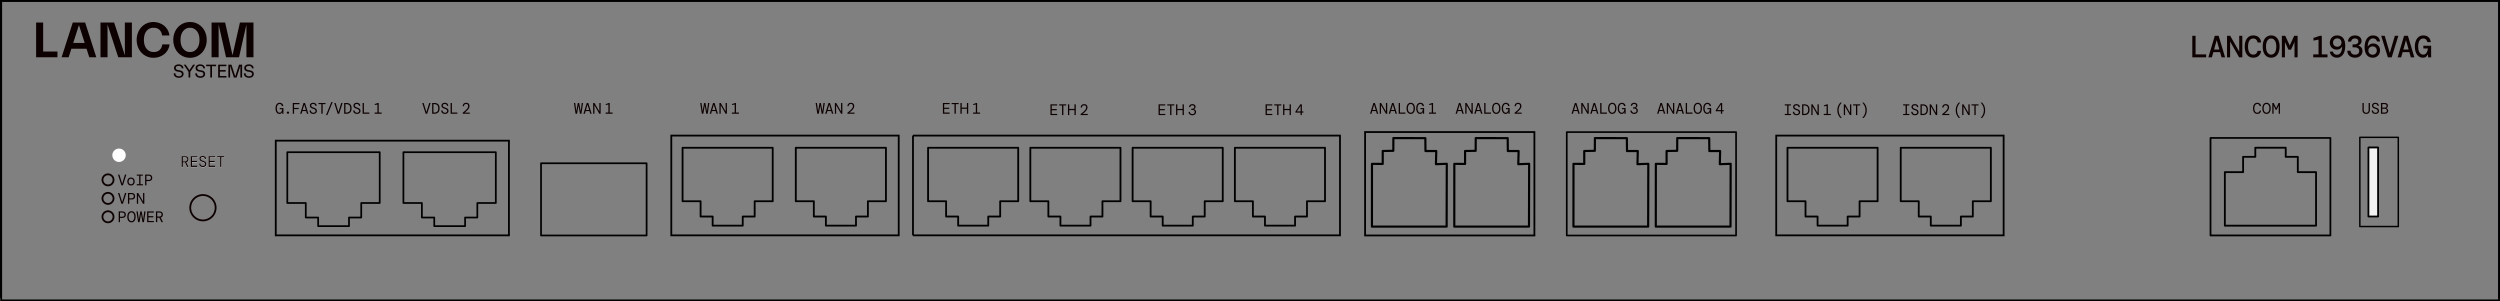 <?xml version="1.0" encoding="UTF-8"?>
<svg xmlns="http://www.w3.org/2000/svg" xml:space="preserve" width="977.641" height="117.807">
  <rect width="100%" height="100%" fill="#808080" stroke="none"/>
  <switch>
    <g>
      <path fill="none" stroke="#000" stroke-miterlimit="10" stroke-width=".692" d="M.346 116.507V.346h976.949v116.161"></path>
      <path fill="none" stroke="#000" stroke-miterlimit="10" stroke-width=".709" d="M.466.346h976.8V117.47H.466z"></path>
      <path fill="none" d="M13.034 33.891h948.473v65.48H13.034z"></path>
      <path fill="none" stroke="#000" stroke-miterlimit="10" stroke-width=".709" d="M357.026 53.023H524.01v39.008H357.026" clip-rule="evenodd"></path>
      <path fill="none" d="M374.694 88.242h11.765v-3.558h4.668v-5.985h7.047V57.781h-35.246v20.918h7.051v5.985h4.715v3.558zm0 0"></path>
      <path fill="none" stroke="#000" stroke-linecap="round" stroke-linejoin="round" stroke-width=".718" d="M374.694 88.242h11.765v-3.559h4.668v-5.984h7.047V57.782h-35.246v20.917h7.051v5.984h4.715v3.559zm0 0"></path>
      <path fill="none" d="M414.686 88.242h11.765v-3.558h4.668v-5.985h7.051V57.781h-35.25v20.918h7.051v5.985h4.715v3.558zm0 0"></path>
      <path fill="none" stroke="#000" stroke-linecap="round" stroke-linejoin="round" stroke-width=".718" d="M414.686 88.242h11.765v-3.559h4.668v-5.984h7.051V57.782h-35.25v20.917h7.051v5.984h4.715v3.559zm0 0"></path>
      <path fill="none" d="M454.682 88.242h11.762v-3.558h4.668v-5.985h7.05V57.781h-35.246v20.918h7.047v5.985h4.719v3.558zm0 0"></path>
      <path fill="none" stroke="#000" stroke-linecap="round" stroke-linejoin="round" stroke-width=".718" d="M454.682 88.242h11.762v-3.559h4.668v-5.984h7.05V57.782h-35.246v20.917h7.047v5.984h4.719v3.559zm0 0"></path>
      <path fill="none" d="M494.674 88.242h11.766v-3.558h4.664v-5.985h7.051V57.781h-35.246v20.918h7.046v5.985h4.719v3.558zm0 0"></path>
      <path fill="none" stroke="#000" stroke-linecap="round" stroke-linejoin="round" stroke-width=".718" d="M494.674 88.242h11.766v-3.559h4.664v-5.984h7.051V57.782h-35.246v20.917h7.046v5.984h4.719v3.559zm0 0"></path>
      <path fill="none" stroke="#000" stroke-miterlimit="10" stroke-width=".709" d="M262.518 53.023h88.93v39.012h-88.93z" clip-rule="evenodd"></path>
      <path fill="none" stroke="#000" stroke-linecap="round" stroke-linejoin="round" stroke-width=".718" d="M278.686 88.242h11.765v-3.559h4.668v-5.984h7.051V57.782h-35.246v20.917h7.047v5.984h4.715v3.559zm0 0"></path>
      <path fill="none" d="M322.971 88.242h11.766v-3.558h4.664v-5.985h7.05V57.781h-35.246v20.918h7.047v5.985h4.719v3.558zm0 0"></path>
      <path fill="none" stroke="#000" stroke-linecap="round" stroke-linejoin="round" stroke-width=".718" d="M322.971 88.242h11.766v-3.559h4.664v-5.984h7.05V57.782h-35.246v20.917h7.047v5.984h4.719v3.559zm0 0"></path>
      <path fill="none" d="M211.576 63.852h41.285v28.234h-41.285z"></path>
      <path fill="none" stroke="#000" stroke-linecap="round" stroke-linejoin="round" stroke-width=".677" d="M211.576 63.852h41.286v28.234h-41.286z"></path>
      <path fill="none" d="M90.393 76.242c0-2.531-2.074-4.555-4.606-4.555a4.538 4.538 0 0 0-4.558 4.555c0 2.531 2.027 4.606 4.558 4.606a4.622 4.622 0 0 0 4.606-4.606M864.436 53.941h46.879v38.133h-46.879z" clip-rule="evenodd"></path>
      <path fill="none" stroke="#000" stroke-linecap="round" stroke-linejoin="round" stroke-width=".7" d="M864.436 53.942h46.879v38.133h-46.879z"></path>
      <path fill="none" stroke="#000" stroke-linecap="round" stroke-linejoin="round" stroke-width=".718" d="M881.948 57.77h11.902v3.562h4.723v5.985h7.132v20.934h-35.66V67.317h7.133v-5.985h4.77V57.77zm0 0"></path>
      <path fill="none" stroke="#000" stroke-linecap="round" stroke-linejoin="round" stroke-width=".577" d="M922.83 53.707h15.039v34.887H922.83z"></path>
      <path fill="#F2F2F2" fill-rule="evenodd" d="M926.194 57.668h3.77v27.004h-3.77z" clip-rule="evenodd"></path>
      <path fill="none" stroke="#000" stroke-linecap="round" stroke-linejoin="round" stroke-width=".709" d="M926.194 57.668h3.77v27.004h-3.77z"></path>
      <path fill="none" stroke="#000" stroke-miterlimit="10" stroke-width=".709" d="M107.838 55.008h91.18v37.031h-91.18z" clip-rule="evenodd"></path>
      <path fill="none" d="M124.416 88.441h12.063v-3.379h4.785v-5.679h7.227v-19.86h-36.137v19.86h7.226v5.679h4.836v3.379zm0 0"></path>
      <path fill="none" stroke="#000" stroke-linecap="round" stroke-linejoin="round" stroke-width=".681" d="M124.416 88.442h12.063v-3.38h4.785v-5.679h7.227v-19.86h-36.137v19.86h7.226v5.679h4.836v3.38zm0 0"></path>
      <path fill="none" d="M169.819 88.441h12.062v-3.379h4.785v-5.679h7.227v-19.86h-36.137v19.86h7.227v5.679h4.836v3.379zm0 0"></path>
      <path fill="none" stroke="#000" stroke-linecap="round" stroke-linejoin="round" stroke-width=".681" d="M169.819 88.442h12.062v-3.38h4.785v-5.679h7.227v-19.86h-36.137v19.86h7.227v5.679h4.836v3.38zm0 0"></path>
      <path fill="none" stroke="#000" stroke-miterlimit="10" stroke-width=".709" d="M533.826 51.637h66.211v40.445h-66.211z" clip-rule="evenodd"></path>
      <path fill="none" stroke="#000" stroke-linecap="round" stroke-linejoin="round" stroke-width=".843" d="m577.095 54 12.496.016.059 5.051h4.211l-.122 5.136 4.242-.144-.062 24.558h-29.211l.015-24.539 4.199.028.008-5.059 4.141-.07.024-4.977zM544.892 54l12.496.016.059 5.051h4.211l-.122 5.136 4.242-.144-.062 24.558h-29.21l.015-24.539 4.199.028.008-5.059 4.141-.07.023-4.977zm0 0"></path>
      <path fill="none" d="M612.631 51.637h66.207v40.445h-66.207z" clip-rule="evenodd"></path>
      <path fill="none" stroke="#000" stroke-linecap="round" stroke-linejoin="round" stroke-width=".658" d="M612.694 51.652h66.207v40.445h-66.207z"></path>
      <path fill="none" stroke="#000" stroke-linecap="round" stroke-linejoin="round" stroke-width=".843" d="m655.9 54 12.493.016.062 5.051h4.212l-.122 5.136 4.239-.144-.059 24.558H647.51l.02-24.539 4.195.028.011-5.059 4.137-.07L655.9 54zM623.697 54l12.492.016.062 5.051h4.211l-.122 5.136 4.242-.144-.062 24.558h-29.211l.015-24.539 4.199.028.008-5.059 4.137-.07.029-4.977zm0 0"></path>
      <path fill="none" stroke="#000" stroke-miterlimit="10" stroke-width=".709" d="M694.604 53.023h88.93v39.012h-88.93z" clip-rule="evenodd"></path>
      <path fill="none" stroke="#000" stroke-linecap="round" stroke-linejoin="round" stroke-width=".718" d="M710.772 88.242h11.765v-3.559h4.668v-5.984h7.047V57.782h-35.246v20.917h7.051v5.984h4.715v3.559zM755.053 88.242h11.766v-3.559h4.668v-5.984h7.05V57.782h-35.246v20.917h7.047v5.984h4.715v3.559zm0 0"></path>
      <path fill="#FFF" fill-rule="evenodd" d="M49.17 60.699c0-1.445-1.187-2.601-2.633-2.601a2.594 2.594 0 0 0-2.605 2.601c0 1.449 1.16 2.633 2.605 2.633a2.642 2.642 0 0 0 2.633-2.633" clip-rule="evenodd"></path>
      <path fill="none" d="M840.096 18.008c0-5.41-4.418-9.84-9.859-9.84-5.446 0-9.864 4.43-9.864 9.84 0 5.457 4.418 9.886 9.864 9.886 5.441 0 9.859-4.429 9.859-9.886" clip-rule="evenodd"></path>
      <path fill="none" d="M836.561 18.008c0-3.496-2.835-6.344-6.324-6.344-3.492 0-6.328 2.848-6.328 6.344a6.31 6.31 0 0 0 6.328 6.34 6.309 6.309 0 0 0 6.324-6.34"></path>
      <path fill="none" stroke="#000" stroke-miterlimit="10" stroke-width=".709" d="M357.026 53.023v39.008"></path>
      <path fill="none" stroke="#0D0000" stroke-linecap="round" stroke-linejoin="round" stroke-miterlimit="10" stroke-width=".709" d="M74.402 81.234a4.96 4.96 0 1 1 9.922 0 4.96 4.96 0 0 1-9.922 0h0z"></path>
      <circle cx="42.231" cy="84.777" r="2.168" fill="none" stroke="#0D0000" stroke-miterlimit="10" stroke-width=".709"></circle>
      <circle cx="42.231" cy="77.577" r="2.168" fill="none" stroke="#0D0000" stroke-miterlimit="10" stroke-width=".709"></circle>
      <circle cx="42.231" cy="70.334" r="2.168" fill="none" stroke="#0D0000" stroke-miterlimit="10" stroke-width=".709"></circle>
      <g fill="#0D0000">
        <path d="m166.455 44.472-1.338-4.2h.54l1.098 3.546 1.099-3.546h.546l-1.344 4.2h-.601zM168.998 44.472v-4.2h.882c.688 0 1.197.188 1.527.564s.495.888.495 1.536-.165 1.16-.495 1.536-.839.564-1.527.564h-.882zm.503-.462h.366c.368 0 .663-.068.885-.204.222-.136.383-.326.483-.57.1-.244.15-.532.15-.864s-.05-.62-.15-.864a1.173 1.173 0 0 0-.483-.57c-.222-.136-.517-.204-.885-.204h-.366v3.276zM173.996 44.544c-.296 0-.553-.056-.771-.168a1.214 1.214 0 0 1-.504-.468 1.398 1.398 0 0 1-.183-.702h.528c.004.24.085.447.243.621.158.174.387.261.687.261.276 0 .489-.067.639-.201a.626.626 0 0 0 .225-.483.683.683 0 0 0-.108-.393c-.072-.106-.189-.2-.351-.282s-.379-.167-.651-.255c-.384-.116-.664-.274-.84-.474a1.086 1.086 0 0 1-.264-.744c0-.2.052-.38.156-.54.104-.16.254-.286.45-.378.196-.092.434-.138.714-.138.264 0 .495.049.693.147.198.098.352.235.462.411.11.176.165.378.165.606h-.528a.672.672 0 0 0-.09-.33.728.728 0 0 0-.27-.27.875.875 0 0 0-.456-.108c-.22 0-.404.053-.552.159s-.222.251-.222.435c0 .14.033.258.099.354s.175.183.327.261c.152.078.358.161.618.249.244.08.453.173.627.279.174.106.308.237.402.393.094.156.141.35.141.582 0 .228-.058.43-.174.606a1.199 1.199 0 0 1-.486.417 1.63 1.63 0 0 1-.726.153zM176.217 44.472v-4.2h.504v3.744h2.13v.456h-2.634zM180.941 44.472v-.396c.432-.344.809-.66 1.131-.948.322-.288.571-.566.747-.834s.264-.542.264-.822c0-.252-.071-.451-.213-.597-.142-.146-.333-.219-.573-.219-.184 0-.34.04-.468.12a.76.76 0 0 0-.288.318.964.964 0 0 0-.096.426h-.498c.004-.276.065-.513.183-.711.118-.198.278-.349.48-.453s.431-.156.688-.156c.412 0 .732.114.96.342.228.228.342.534.342.918 0 .252-.054.493-.162.723s-.252.451-.432.663-.382.416-.606.612c-.224.196-.45.384-.678.564h1.993v.45h-2.774z"></path>
      </g>
      <g fill="#0D0000">
        <path d="m225.079 44.472-.643-4.2h.51l.426 3.24.594-3.24h.516l.594 3.24.426-3.24h.51l-.642 4.2h-.576l-.57-3.228-.57 3.228h-.575zM228.158 44.472l1.314-4.2h.582l1.309 4.2h-.552l-.306-1.044h-1.488l-.306 1.044h-.553zm1.591-3.492-.606 2.028h1.236l-.606-2.028h-.024zM231.957 44.472v-4.2h.516l1.909 3.318v-3.318h.498v4.2h-.522l-1.908-3.318v3.318h-.493zM236.837 44.472v-.456h1.086v-3.15l-1.026.198v-.384l1.194-.408h.336v3.744h1.146v.456h-2.736z"></path>
      </g>
      <g fill="#0D0000">
        <path d="m274.46 44.472-.642-4.2h.51l.426 3.24.594-3.24h.516l.594 3.24.426-3.24h.51l-.643 4.2h-.576l-.57-3.228-.57 3.228h-.575zM277.54 44.472l1.314-4.2h.582l1.309 4.2h-.552l-.306-1.044h-1.489l-.306 1.044h-.552zm1.59-3.492-.606 2.028h1.236l-.606-2.028h-.024zM281.339 44.472v-4.2h.516l1.909 3.318v-3.318h.498v4.2h-.522l-1.909-3.318v3.318h-.492zM286.218 44.472v-.456h1.086v-3.15l-1.026.198v-.384l1.194-.408h.336v3.744h1.146v.456h-2.736z"></path>
      </g>
      <g fill="#0D0000">
        <path d="m319.606 44.472-.642-4.2h.51l.426 3.24.594-3.24h.516l.594 3.24.426-3.24h.51l-.643 4.2h-.576l-.57-3.228-.57 3.228h-.575zM322.686 44.472l1.314-4.2h.582l1.309 4.2h-.552l-.306-1.044h-1.488l-.306 1.044h-.553zm1.59-3.492-.606 2.028h1.236l-.606-2.028h-.024zM326.484 44.472v-4.2H327l1.909 3.318v-3.318h.498v4.2h-.522l-1.909-3.318v3.318h-.492zM331.388 44.472v-.396c.432-.344.81-.66 1.131-.948.322-.288.571-.566.748-.834.176-.268.264-.542.264-.822 0-.252-.071-.451-.213-.597s-.333-.219-.573-.219c-.184 0-.34.04-.468.12a.76.76 0 0 0-.288.318.964.964 0 0 0-.096.426h-.498c.004-.276.065-.513.183-.711.118-.198.278-.349.48-.453s.431-.156.687-.156c.412 0 .732.114.96.342.228.228.342.534.342.918 0 .252-.054.493-.162.723s-.252.451-.432.663-.382.416-.606.612-.45.384-.678.564h1.993v.45h-2.774z"></path>
      </g>
      <g fill="#0D0000">
        <path d="m535.76 44.472 1.314-4.2h.582l1.309 4.2h-.553l-.306-1.044h-1.488l-.307 1.044h-.551zm1.59-3.492-.605 2.028h1.236l-.606-2.028h-.025zM539.559 44.472v-4.2h.517l1.908 3.318v-3.318h.498v4.2h-.522l-1.908-3.318v3.318h-.493zM543.069 44.472l1.314-4.2h.582l1.309 4.2h-.552l-.307-1.044h-1.488l-.306 1.044h-.552zm1.591-3.492-.606 2.028h1.236l-.605-2.028h-.025zM546.968 44.472v-4.2h.504v3.744h2.131v.456h-2.635zM551.68 44.544c-.34 0-.632-.09-.876-.27-.244-.18-.432-.433-.562-.759s-.195-.707-.195-1.143.065-.817.195-1.143.317-.579.562-.759c.244-.18.536-.27.876-.27s.632.09.876.27c.244.18.432.433.562.759s.195.707.195 1.143-.065.817-.195 1.143-.317.579-.562.759c-.244.18-.536.27-.876.27zm0-.474c.332 0 .602-.148.808-.444s.309-.714.309-1.254-.103-.958-.309-1.254-.476-.444-.808-.444c-.336 0-.606.148-.811.444s-.306.714-.306 1.254.102.958.306 1.254.475.444.811.444zM555.355 44.544c-.297 0-.561-.087-.793-.261a1.701 1.701 0 0 1-.543-.747c-.13-.324-.195-.712-.195-1.164 0-.448.066-.834.198-1.158.133-.324.319-.574.562-.75.242-.176.529-.264.861-.264.396 0 .719.116.969.348.25.232.399.544.447.936h-.558a1.072 1.072 0 0 0-.279-.585.771.771 0 0 0-.579-.225c-.345 0-.614.15-.811.45s-.294.716-.294 1.248c0 .54.098.958.294 1.254s.45.444.763.444a.778.778 0 0 0 .552-.201c.145-.134.253-.306.327-.516s.115-.427.123-.651h-.937v-.432h1.453v2.202h-.463l-.042-.636h-.023c-.084.216-.207.388-.369.516s-.383.192-.663.192zM558.818 44.472v-.456h1.086v-3.15l-1.026.198v-.384l1.194-.408h.336v3.744h1.146v.456h-2.736z"></path>
      </g>
      <g fill="#0D0000">
        <path d="m569.209 44.472 1.314-4.2h.582l1.309 4.2h-.553l-.306-1.044h-1.488l-.307 1.044h-.551zm1.59-3.492-.605 2.028h1.236l-.606-2.028h-.025zM573.008 44.472v-4.2h.517l1.908 3.318v-3.318h.498v4.2h-.522l-1.908-3.318v3.318h-.493zM576.519 44.472l1.314-4.2h.582l1.309 4.2h-.552l-.307-1.044h-1.488l-.306 1.044h-.552zm1.59-3.492-.606 2.028h1.236l-.605-2.028h-.025zM580.417 44.472v-4.2h.504v3.744h2.131v.456h-2.635zM585.129 44.544c-.34 0-.632-.09-.876-.27-.244-.18-.432-.433-.562-.759s-.195-.707-.195-1.143.065-.817.195-1.143.317-.579.562-.759c.244-.18.536-.27.876-.27s.632.09.876.27c.244.18.432.433.562.759s.195.707.195 1.143-.065.817-.195 1.143-.317.579-.562.759c-.244.18-.536.27-.876.27zm0-.474c.332 0 .602-.148.808-.444s.309-.714.309-1.254-.103-.958-.309-1.254-.476-.444-.808-.444c-.336 0-.606.148-.811.444s-.306.714-.306 1.254.102.958.306 1.254.475.444.811.444zM588.805 44.544c-.297 0-.561-.087-.793-.261a1.701 1.701 0 0 1-.543-.747c-.13-.324-.195-.712-.195-1.164 0-.448.066-.834.198-1.158.133-.324.319-.574.562-.75.242-.176.529-.264.861-.264.396 0 .719.116.969.348.25.232.399.544.447.936h-.558a1.072 1.072 0 0 0-.279-.585.771.771 0 0 0-.579-.225c-.345 0-.614.15-.811.45s-.294.716-.294 1.248c0 .54.098.958.294 1.254s.45.444.763.444a.778.778 0 0 0 .552-.201c.145-.134.253-.306.327-.516s.115-.427.123-.651h-.937v-.432h1.453v2.202h-.463l-.042-.636h-.023c-.084.216-.207.388-.369.516s-.384.192-.663.192zM592.291 44.472v-.396c.433-.344.81-.66 1.132-.948s.571-.566.747-.834.264-.542.264-.822c0-.252-.07-.451-.213-.597-.142-.146-.333-.219-.573-.219-.184 0-.34.04-.468.12a.754.754 0 0 0-.288.318.964.964 0 0 0-.096.426h-.499c.005-.276.065-.513.184-.711.118-.198.278-.349.48-.453.201-.104.431-.156.687-.156.412 0 .732.114.961.342.228.228.342.534.342.918 0 .252-.054.493-.162.723s-.252.451-.432.663a6.022 6.022 0 0 1-.606.612c-.225.196-.45.384-.679.564h1.993v.45h-2.774z"></path>
      </g>
      <g fill="#0D0000">
        <path d="m614.562 44.472 1.314-4.2h.582l1.309 4.2h-.553l-.306-1.044h-1.488l-.307 1.044h-.551zm1.59-3.492-.605 2.028h1.236l-.606-2.028h-.025zM618.361 44.472v-4.2h.517l1.908 3.318v-3.318h.498v4.2h-.522l-1.908-3.318v3.318h-.493zM621.872 44.472l1.314-4.2h.582l1.309 4.2h-.552l-.307-1.044h-1.488l-.306 1.044h-.552zm1.591-3.492-.606 2.028h1.236l-.605-2.028h-.025zM625.771 44.472v-4.2h.504v3.744h2.131v.456h-2.635zM630.482 44.544c-.34 0-.632-.09-.876-.27-.244-.18-.432-.433-.562-.759s-.195-.707-.195-1.143.065-.817.195-1.143.317-.579.562-.759c.244-.18.536-.27.876-.27s.632.09.876.27c.244.18.432.433.562.759s.195.707.195 1.143-.065.817-.195 1.143-.317.579-.562.759c-.244.18-.536.27-.876.27zm0-.474c.332 0 .602-.148.808-.444s.309-.714.309-1.254-.103-.958-.309-1.254-.476-.444-.808-.444c-.336 0-.606.148-.811.444s-.306.714-.306 1.254.102.958.306 1.254.475.444.811.444zM634.158 44.544c-.297 0-.561-.087-.793-.261a1.701 1.701 0 0 1-.543-.747c-.13-.324-.195-.712-.195-1.164 0-.448.066-.834.198-1.158.133-.324.319-.574.562-.75.242-.176.529-.264.861-.264.396 0 .719.116.969.348.25.232.399.544.447.936h-.558a1.072 1.072 0 0 0-.279-.585.771.771 0 0 0-.579-.225c-.345 0-.614.15-.811.45s-.294.716-.294 1.248c0 .54.098.958.294 1.254s.45.444.763.444a.778.778 0 0 0 .552-.201c.145-.134.253-.306.327-.516s.115-.427.123-.651h-.937v-.432h1.453v2.202h-.463l-.042-.636h-.023c-.084.216-.207.388-.369.516s-.383.192-.663.192zM639.056 44.544c-.276 0-.523-.051-.741-.153a1.256 1.256 0 0 1-.525-.447 1.366 1.366 0 0 1-.216-.72h.516c.008.24.096.443.265.609.168.166.401.249.702.249.292 0 .518-.075.678-.225s.24-.355.24-.615a.705.705 0 0 0-.138-.447.835.835 0 0 0-.369-.264 1.447 1.447 0 0 0-.514-.087h-.366v-.456h.318c.272 0 .489-.058.651-.174.162-.116.243-.286.243-.51a.6.6 0 0 0-.195-.462c-.13-.12-.315-.18-.556-.18-.231 0-.42.065-.563.195a.745.745 0 0 0-.246.507h-.504c.008-.228.067-.429.18-.603.112-.174.265-.311.459-.411s.419-.15.675-.15c.276 0 .508.048.693.144.187.096.327.225.424.387.096.162.144.341.144.537a.841.841 0 0 1-.192.549 1.033 1.033 0 0 1-.456.333v.036c.236.072.433.194.589.366.155.172.233.402.233.69a1.235 1.235 0 0 1-.663 1.128c-.216.116-.47.174-.766.174z"></path>
      </g>
      <g fill="#0D0000">
        <path d="m648.012 44.472 1.314-4.2h.582l1.309 4.2h-.553l-.306-1.044h-1.488l-.307 1.044h-.551zm1.59-3.492-.605 2.028h1.236l-.606-2.028h-.025zM651.811 44.472v-4.2h.517l1.908 3.318v-3.318h.498v4.2h-.522l-1.908-3.318v3.318h-.493zM655.321 44.472l1.314-4.2h.582l1.309 4.2h-.552l-.307-1.044h-1.488l-.306 1.044h-.552zm1.591-3.492-.606 2.028h1.236l-.605-2.028h-.025zM659.22 44.472v-4.2h.504v3.744h2.131v.456h-2.635zM663.932 44.544c-.34 0-.632-.09-.876-.27-.244-.18-.432-.433-.562-.759s-.195-.707-.195-1.143.065-.817.195-1.143.317-.579.562-.759c.244-.18.536-.27.876-.27s.632.09.876.27c.244.18.432.433.562.759s.195.707.195 1.143-.065.817-.195 1.143-.317.579-.562.759c-.245.18-.537.27-.876.27zm0-.474c.332 0 .602-.148.808-.444s.309-.714.309-1.254-.103-.958-.309-1.254-.476-.444-.808-.444c-.336 0-.606.148-.811.444s-.306.714-.306 1.254.102.958.306 1.254.475.444.811.444zM667.607 44.544c-.297 0-.561-.087-.793-.261a1.701 1.701 0 0 1-.543-.747c-.13-.324-.195-.712-.195-1.164 0-.448.066-.834.198-1.158.133-.324.319-.574.562-.75.242-.176.529-.264.861-.264.396 0 .719.116.969.348.25.232.399.544.447.936h-.558a1.072 1.072 0 0 0-.279-.585.771.771 0 0 0-.579-.225c-.345 0-.614.15-.811.45s-.294.716-.294 1.248c0 .54.098.958.294 1.254s.45.444.763.444a.778.778 0 0 0 .552-.201c.145-.134.253-.306.327-.516s.115-.427.123-.651h-.937v-.432h1.453v2.202h-.463l-.042-.636h-.023c-.084.216-.207.388-.369.516s-.383.192-.663.192zM672.967 44.472V43.5h-2.011v-.39l1.915-2.838h.6v2.772h.601v.456h-.601v.972h-.504zm-1.446-1.428h1.47V40.86l-1.47 2.184z"></path>
      </g>
      <g fill="#0D0000">
        <path d="M368.732 44.472v-4.2h2.623v.456h-2.119v1.398h1.939v.456h-1.939v1.434h2.119v.456h-2.623zM373.263 44.472v-3.744h-1.128v-.456h2.761v.456h-1.128v3.744h-.505zM375.579 44.472v-4.2h.504v1.812h2.035v-1.812h.504v4.2h-.504V42.54h-2.035v1.932h-.504zM380.519 44.472v-.456h1.086v-3.15l-1.026.198v-.384l1.194-.408h.336v3.744h1.146v.456h-2.736z"></path>
      </g>
      <g fill="#0D0000">
        <path d="M410.792 44.998v-4.2h2.623v.456h-2.119v1.398h1.939v.456h-1.939v1.434h2.119v.456h-2.623zM415.323 44.998v-3.744h-1.128v-.456h2.761v.456h-1.128v3.744h-.505zM417.639 44.998v-4.2h.504v1.812h2.035v-1.812h.504v4.2h-.504v-1.932h-2.035v1.932h-.504zM422.603 44.998v-.396c.432-.344.809-.66 1.131-.948.322-.288.571-.566.747-.834.176-.268.264-.542.264-.822 0-.252-.071-.451-.213-.597s-.333-.219-.573-.219c-.184 0-.34.04-.468.12a.76.76 0 0 0-.288.318.964.964 0 0 0-.096.426h-.498c.004-.276.065-.513.183-.711.118-.198.278-.349.48-.453.202-.104.431-.156.687-.156.412 0 .732.114.96.342.228.228.342.534.342.918 0 .252-.054.493-.162.723-.108.23-.252.451-.432.663-.18.212-.382.416-.606.612s-.45.384-.678.564h1.993v.45h-2.773z"></path>
      </g>
      <g fill="#0D0000">
        <path d="M453.063 44.998v-4.2h2.623v.456h-2.119v1.398h1.939v.456h-1.939v1.434h2.119v.456h-2.623zM457.594 44.998v-3.744h-1.128v-.456h2.761v.456h-1.128v3.744h-.505zM459.91 44.998v-4.2h.504v1.812h2.035v-1.812h.504v4.2h-.504v-1.932h-2.035v1.932h-.504zM466.284 45.07c-.276 0-.523-.051-.741-.153a1.262 1.262 0 0 1-.525-.447 1.366 1.366 0 0 1-.216-.72h.517c.008.24.096.443.264.609.168.166.402.249.703.249.292 0 .518-.075.678-.225.16-.15.24-.355.24-.615a.705.705 0 0 0-.138-.447.824.824 0 0 0-.369-.264 1.446 1.446 0 0 0-.513-.087h-.366v-.456h.318c.272 0 .489-.058.651-.174.162-.116.243-.286.243-.51a.6.6 0 0 0-.195-.462c-.13-.12-.315-.18-.555-.18-.232 0-.42.065-.564.195s-.226.299-.246.507h-.504c.008-.228.068-.429.18-.603.112-.174.265-.311.459-.411.194-.1.419-.15.675-.15a1.5 1.5 0 0 1 .693.144c.186.096.327.225.423.387.096.162.145.341.145.537a.847.847 0 0 1-.192.549c-.128.158-.28.269-.456.333v.036c.236.072.432.194.588.366.156.172.234.402.234.69a1.235 1.235 0 0 1-.663 1.128 1.606 1.606 0 0 1-.768.174z"></path>
      </g>
      <g fill="#0D0000">
        <path d="M494.913 44.998v-4.2h2.623v.456h-2.118v1.398h1.938v.456h-1.938v1.434h2.118v.456h-2.623zM499.444 44.998v-3.744h-1.129v-.456h2.762v.456h-1.129v3.744h-.504zM501.76 44.998v-4.2h.505v1.812h2.034v-1.812h.504v4.2h-.504v-1.932h-2.034v1.932h-.505zM508.596 44.998v-.972h-2.01v-.39l1.914-2.838h.601v2.772h.6v.456h-.6v.972h-.505zm-1.447-1.428h1.471v-2.184l-1.471 2.184z"></path>
      </g>
      <g fill="#0D0000">
        <path d="M697.947 44.998v-.438h.955v-3.324h-.955v-.438h2.413v.438h-.954v3.324h.954v.438h-2.413zM702.567 45.069c-.296 0-.553-.056-.771-.168a1.211 1.211 0 0 1-.505-.468 1.409 1.409 0 0 1-.183-.702h.528c.004.24.085.447.243.621.158.174.387.261.687.261.276 0 .489-.067.64-.201a.626.626 0 0 0 .225-.483c0-.156-.035-.287-.107-.393s-.189-.2-.352-.282-.379-.167-.651-.255c-.384-.116-.664-.274-.84-.474a1.086 1.086 0 0 1-.264-.744c0-.2.052-.38.155-.54a1.06 1.06 0 0 1 .45-.378c.196-.092.435-.138.715-.138.264 0 .495.049.693.147.197.098.352.235.462.411.109.176.165.378.165.606h-.528a.672.672 0 0 0-.09-.33.73.73 0 0 0-.271-.27.872.872 0 0 0-.456-.108.924.924 0 0 0-.552.159.508.508 0 0 0-.223.435c0 .14.033.258.1.354a.858.858 0 0 0 .327.261c.151.078.357.161.618.249.244.08.453.173.627.279s.308.237.402.393c.094.156.141.35.141.582 0 .228-.058.43-.174.606-.116.176-.278.315-.486.417s-.448.153-.725.153zM704.723 44.998v-4.2h.882c.688 0 1.197.188 1.527.564s.495.888.495 1.536-.165 1.16-.495 1.536-.839.564-1.527.564h-.882zm.504-.462h.366c.368 0 .663-.068.885-.204.223-.136.384-.326.483-.57.101-.244.15-.532.15-.864s-.05-.62-.15-.864a1.173 1.173 0 0 0-.483-.57c-.222-.136-.517-.204-.885-.204h-.366v3.276zM708.33 44.998v-4.2h.516l1.909 3.318v-3.318h.498v4.2h-.522l-1.908-3.318v3.318h-.493zM713.209 44.998v-.456h1.087v-3.15l-1.026.198v-.384l1.194-.408h.336v3.744h1.146v.456h-2.737zM719.68 46.107a5.488 5.488 0 0 1-.579-.777 3.988 3.988 0 0 1-.43-.972 4.337 4.337 0 0 1-.162-1.239c0-.464.054-.877.162-1.239a3.95 3.95 0 0 1 .43-.972c.178-.286.37-.545.579-.777h.534v.054c-.24.26-.45.537-.631.831-.18.294-.32.613-.42.957-.1.344-.15.726-.15 1.146 0 .42.051.802.15 1.146.1.344.24.663.42.957.181.294.391.571.631.831v.054h-.534zM721.034 44.998v-4.2h.517l1.908 3.318v-3.318h.498v4.2h-.521l-1.909-3.318v3.318h-.493zM725.796 44.998v-3.744h-1.128v-.456h2.761v.456h-1.128v3.744h-.505zM728.295 46.107v-.054c.24-.26.45-.537.631-.831.18-.294.319-.613.42-.957.1-.344.15-.726.15-1.146 0-.42-.051-.802-.15-1.146a3.956 3.956 0 0 0-.42-.957 5.385 5.385 0 0 0-.631-.831v-.054h.534c.208.232.401.491.579.777.179.286.321.61.43.972.107.362.162.775.162 1.239 0 .464-.055.877-.162 1.239a3.95 3.95 0 0 1-.43.972 5.566 5.566 0 0 1-.579.777h-.534z"></path>
      </g>
      <g fill="#0D0000">
        <path d="M744.244 44.998v-.438h.955v-3.324h-.955v-.438h2.413v.438h-.954v3.324h.954v.438h-2.413zM748.864 45.069c-.296 0-.553-.056-.771-.168a1.211 1.211 0 0 1-.505-.468 1.409 1.409 0 0 1-.183-.702h.528c.004.24.085.447.243.621.158.174.387.261.687.261.276 0 .489-.067.64-.201a.626.626 0 0 0 .225-.483c0-.156-.035-.287-.107-.393s-.189-.2-.352-.282-.379-.167-.651-.255c-.384-.116-.664-.274-.84-.474a1.086 1.086 0 0 1-.264-.744c0-.2.052-.38.155-.54a1.06 1.06 0 0 1 .45-.378c.196-.092.435-.138.715-.138.264 0 .495.049.693.147.197.098.352.235.462.411.109.176.165.378.165.606h-.528a.672.672 0 0 0-.09-.33.73.73 0 0 0-.271-.27.872.872 0 0 0-.456-.108.924.924 0 0 0-.552.159.508.508 0 0 0-.223.435c0 .14.033.258.1.354a.858.858 0 0 0 .327.261c.151.078.357.161.618.249.244.08.453.173.627.279s.308.237.402.393c.094.156.141.35.141.582 0 .228-.058.43-.174.606-.116.176-.278.315-.486.417s-.448.153-.725.153zM751.02 44.998v-4.2h.882c.688 0 1.197.188 1.527.564s.495.888.495 1.536-.165 1.16-.495 1.536-.839.564-1.527.564h-.882zm.503-.462h.366c.368 0 .663-.068.885-.204.223-.136.384-.326.483-.57.101-.244.15-.532.15-.864s-.05-.62-.15-.864a1.173 1.173 0 0 0-.483-.57c-.222-.136-.517-.204-.885-.204h-.366v3.276zM754.627 44.998v-4.2h.516l1.909 3.318v-3.318h.498v4.2h-.522l-1.908-3.318v3.318h-.493zM759.53 44.998v-.396c.433-.344.81-.66 1.132-.948.321-.288.57-.566.747-.834.176-.268.264-.542.264-.822 0-.252-.071-.451-.213-.597-.143-.146-.333-.219-.573-.219-.185 0-.34.04-.468.12a.748.748 0 0 0-.288.318.964.964 0 0 0-.097.426h-.498c.004-.276.065-.513.184-.711.117-.198.277-.349.479-.453s.432-.156.688-.156c.412 0 .732.114.96.342.229.228.343.534.343.918 0 .252-.055.493-.162.723-.108.23-.252.451-.433.663-.18.212-.382.416-.606.612-.224.196-.449.384-.678.564h1.992v.45h-2.773zM765.977 46.107a5.488 5.488 0 0 1-.579-.777 3.988 3.988 0 0 1-.43-.972 4.337 4.337 0 0 1-.162-1.239c0-.464.054-.877.162-1.239a3.95 3.95 0 0 1 .43-.972c.178-.286.37-.545.579-.777h.534v.054c-.24.26-.45.537-.631.831-.18.294-.32.613-.42.957-.1.344-.15.726-.15 1.146 0 .42.051.802.15 1.146.1.344.24.663.42.957.181.294.391.571.631.831v.054h-.534zM767.331 44.998v-4.2h.517l1.908 3.318v-3.318h.498v4.2h-.521l-1.909-3.318v3.318h-.493zM772.093 44.998v-3.744h-1.128v-.456h2.761v.456h-1.128v3.744h-.505zM774.592 46.107v-.054c.24-.26.45-.537.631-.831.18-.294.319-.613.42-.957.1-.344.15-.726.15-1.146 0-.42-.051-.802-.15-1.146a3.956 3.956 0 0 0-.42-.957 5.385 5.385 0 0 0-.631-.831v-.054h.534c.208.232.401.491.579.777.179.286.321.61.43.972.107.362.162.775.162 1.239 0 .464-.055.877-.162 1.239a3.95 3.95 0 0 1-.43.972 5.566 5.566 0 0 1-.579.777h-.534z"></path>
      </g>
      <g fill="#0D0000">
        <path d="M109.281 44.544c-.296 0-.56-.087-.792-.261-.232-.174-.413-.423-.543-.747-.13-.324-.195-.712-.195-1.164 0-.448.066-.834.198-1.158.132-.324.319-.574.561-.75.242-.176.529-.264.861-.264.396 0 .719.116.969.348.25.232.399.544.447.936h-.558c-.04-.24-.133-.435-.279-.585s-.339-.225-.579-.225c-.344 0-.614.15-.811.45-.196.3-.294.716-.294 1.248 0 .54.098.958.294 1.254.196.296.45.444.762.444a.778.778 0 0 0 .552-.201c.144-.134.253-.306.327-.516s.115-.427.123-.651h-.936v-.432h1.452v2.202h-.462l-.042-.636h-.024a1.19 1.19 0 0 1-.369.516c-.161.128-.382.192-.662.192zM112.597 44.484a.444.444 0 0 1-.45-.438.444.444 0 0 1 .45-.432.444.444 0 0 1 .45.432.444.444 0 0 1-.45.438zM114.491 44.472v-4.2h2.623v.468h-2.119v1.464h1.812v.45h-1.812v1.818h-.504zM117.376 44.472l1.314-4.2h.582l1.309 4.2h-.552l-.306-1.044h-1.488l-.306 1.044h-.553zm1.591-3.492-.606 2.028h1.236l-.606-2.028h-.024zM122.528 44.544c-.296 0-.553-.056-.771-.168a1.214 1.214 0 0 1-.504-.468 1.398 1.398 0 0 1-.183-.702h.528c.004.24.085.447.243.621.158.174.387.261.687.261.276 0 .489-.067.639-.201a.626.626 0 0 0 .225-.483.683.683 0 0 0-.108-.393.907.907 0 0 0-.351-.282 4.666 4.666 0 0 0-.651-.255c-.384-.116-.664-.274-.84-.474s-.264-.448-.264-.744c0-.2.052-.38.156-.54.104-.16.254-.286.45-.378.196-.092.434-.138.714-.138.264 0 .496.049.693.147.198.098.352.235.462.411.11.176.165.378.165.606h-.528a.672.672 0 0 0-.09-.33.724.724 0 0 0-.271-.27.875.875 0 0 0-.456-.108.924.924 0 0 0-.552.159.507.507 0 0 0-.222.435c0 .14.033.258.099.354a.866.866 0 0 0 .327.261c.152.078.358.161.618.249.244.08.453.173.627.279.174.106.308.237.402.393.094.156.141.35.141.582 0 .228-.058.43-.174.606-.116.176-.278.315-.486.417s-.449.153-.725.153zM125.669 44.472v-3.744h-1.128v-.456h2.761v.456h-1.128v3.744h-.505zM127.497 45.012l2.077-5.1h.528l-2.083 5.1h-.522zM132.043 44.472l-1.338-4.2h.54l1.099 3.546 1.098-3.546h.546l-1.344 4.2h-.601zM134.586 44.472v-4.2h.882c.688 0 1.197.188 1.527.564s.495.888.495 1.536-.165 1.16-.495 1.536-.839.564-1.527.564h-.882zm.504-.462h.366c.368 0 .663-.068.885-.204.222-.136.383-.326.483-.57.1-.244.15-.532.15-.864s-.05-.62-.15-.864a1.173 1.173 0 0 0-.483-.57c-.222-.136-.517-.204-.885-.204h-.366v3.276zM139.585 44.544c-.296 0-.553-.056-.771-.168a1.214 1.214 0 0 1-.504-.468 1.398 1.398 0 0 1-.183-.702h.528c.004.24.085.447.243.621.158.174.387.261.687.261.276 0 .489-.067.639-.201a.626.626 0 0 0 .225-.483.683.683 0 0 0-.108-.393c-.072-.106-.189-.2-.351-.282s-.379-.167-.651-.255c-.384-.116-.664-.274-.84-.474a1.086 1.086 0 0 1-.264-.744c0-.2.052-.38.156-.54.104-.16.254-.286.45-.378.196-.092.434-.138.714-.138.264 0 .495.049.693.147.198.098.352.235.462.411.11.176.165.378.165.606h-.528a.672.672 0 0 0-.09-.33.728.728 0 0 0-.27-.27.875.875 0 0 0-.456-.108c-.22 0-.404.053-.552.159s-.222.251-.222.435c0 .14.033.258.099.354s.175.183.327.261c.152.078.358.161.618.249.244.08.453.173.627.279.174.106.308.237.402.393.094.156.141.35.141.582 0 .228-.058.43-.174.606-.116.176-.278.315-.486.417s-.45.153-.726.153zM141.806 44.472v-4.2h.504v3.744h2.13v.456h-2.634zM146.506 44.472v-.456h1.086v-3.15l-1.026.198v-.384l1.194-.408h.336v3.744h1.146v.456h-2.736z"></path>
      </g>
      <g fill="#0D0000">
        <path d="M882.702 44.544c-.34 0-.633-.09-.879-.27a1.68 1.68 0 0 1-.564-.756c-.13-.324-.195-.706-.195-1.146 0-.436.065-.817.195-1.143s.318-.579.564-.759c.246-.18.539-.27.879-.27.433 0 .78.119 1.044.357.265.238.419.555.463.951h-.559c-.04-.236-.14-.434-.3-.594s-.376-.24-.648-.24c-.348 0-.622.151-.822.453-.2.302-.3.717-.3 1.245 0 .532.1.948.3 1.248.2.3.475.45.822.45.284 0 .503-.076.657-.228.154-.152.251-.348.291-.588h.559c-.064.4-.224.715-.478.945s-.596.345-1.029.345zM886.341 44.544c-.341 0-.633-.09-.877-.27-.244-.18-.431-.433-.561-.759s-.195-.707-.195-1.143.065-.817.195-1.143.316-.579.561-.759c.244-.18.536-.27.877-.27.34 0 .632.09.876.27.244.18.431.433.562.759.13.326.194.707.194 1.143s-.064.817-.194 1.143a1.697 1.697 0 0 1-.562.759c-.244.18-.536.27-.876.27zm0-.474c.332 0 .601-.148.807-.444s.31-.714.31-1.254-.104-.958-.31-1.254-.475-.444-.807-.444c-.337 0-.606.148-.811.444s-.306.714-.306 1.254.102.958.306 1.254.474.444.811.444zM888.599 44.472v-4.2h.54l.961 1.998.96-1.998h.54v4.2h-.492v-3.228l-.816 1.698h-.384l-.816-1.692v3.222h-.493z"></path>
      </g>
      <g fill="#0D0000">
        <path d="M925.308 44.544c-.279 0-.529-.058-.747-.174a1.238 1.238 0 0 1-.516-.531c-.126-.238-.189-.537-.189-.897v-2.67h.504v2.688c0 .36.088.638.265.834.176.196.408.294.696.294s.518-.098.689-.294c.173-.196.259-.474.259-.834v-2.688h.504v2.67c0 .36-.064.659-.192.897a1.254 1.254 0 0 1-.521.531 1.597 1.597 0 0 1-.752.174zM928.939 44.544c-.296 0-.553-.056-.771-.168a1.214 1.214 0 0 1-.504-.468 1.398 1.398 0 0 1-.183-.702h.528a.92.92 0 0 0 .242.621c.158.174.388.261.688.261.276 0 .489-.067.64-.201a.629.629 0 0 0 .225-.483.69.69 0 0 0-.107-.393c-.072-.106-.189-.2-.352-.282s-.379-.167-.651-.255c-.384-.116-.664-.274-.84-.474a1.082 1.082 0 0 1-.265-.744c0-.2.053-.38.156-.54.104-.16.254-.286.45-.378.196-.092.435-.138.714-.138.265 0 .495.049.693.147s.353.235.462.411c.11.176.165.378.165.606h-.527a.663.663 0 0 0-.091-.33.72.72 0 0 0-.27-.27.875.875 0 0 0-.456-.108.927.927 0 0 0-.553.159.509.509 0 0 0-.222.435c0 .14.033.258.099.354a.874.874 0 0 0 .327.261c.152.078.358.161.618.249.244.08.453.173.628.279.174.106.308.237.401.393a1.1 1.1 0 0 1 .142.582c0 .228-.059.43-.174.606-.116.176-.278.315-.486.417s-.449.153-.726.153zM931.094 44.472v-4.2h1.398c.437 0 .765.1.984.3.221.2.33.456.33.768a.908.908 0 0 1-.197.603 1.11 1.11 0 0 1-.444.333v.042c.195.064.368.18.516.348.148.168.223.384.223.648 0 .216-.054.411-.159.585a1.138 1.138 0 0 1-.462.417 1.605 1.605 0 0 1-.741.156h-1.448zm.505-2.388h.858c.268 0 .473-.059.614-.177.143-.118.214-.289.214-.513 0-.212-.07-.376-.21-.492-.141-.116-.353-.174-.637-.174h-.84v1.356zm0 1.926h.888c.288 0 .511-.065.666-.195.156-.13.234-.313.234-.549s-.082-.419-.246-.549c-.164-.13-.386-.195-.666-.195h-.876v1.488z"></path>
      </g>
      <g fill="#FFF">
        <path d="M71.052 65.364v-4.2h1.29c.324 0 .591.054.801.162s.367.255.471.441.156.397.156.633c0 .276-.071.519-.213.729s-.359.357-.651.441l.912 1.794h-.6l-.846-1.722H71.556v1.722h-.504zm.504-2.184h.768c.32 0 .555-.073.706-.219a.749.749 0 0 0 .225-.561c0-.24-.073-.43-.219-.57s-.385-.21-.717-.21h-.762v1.56zM74.612 65.364v-4.2h2.623v.456h-2.119v1.398h1.939v.456h-1.939v1.434h2.119v.456h-2.623zM79.366 65.436c-.296 0-.553-.056-.771-.168a1.214 1.214 0 0 1-.504-.468 1.398 1.398 0 0 1-.183-.702h.528c.004.24.085.447.243.621.158.174.387.261.687.261.276 0 .489-.067.639-.201a.626.626 0 0 0 .225-.483.683.683 0 0 0-.108-.393c-.072-.106-.189-.2-.351-.282s-.379-.167-.651-.255c-.384-.116-.664-.274-.84-.474a1.086 1.086 0 0 1-.264-.744c0-.2.052-.38.156-.54.104-.16.254-.286.45-.378.196-.092.434-.138.714-.138.264 0 .495.049.693.147.198.098.352.235.462.411.11.176.165.378.165.606h-.528a.672.672 0 0 0-.09-.33.728.728 0 0 0-.27-.27.875.875 0 0 0-.456-.108c-.22 0-.404.053-.552.159s-.222.251-.222.435c0 .14.033.258.099.354s.175.183.327.261c.152.078.358.161.618.249.244.08.453.173.627.279.174.106.308.237.402.393.094.156.141.35.141.582 0 .228-.058.43-.174.606a1.199 1.199 0 0 1-.486.417 1.627 1.627 0 0 1-.726.153zM81.584 65.364v-4.2h2.623v.456h-2.119v1.398h1.939v.456h-1.939v1.434h2.119v.456h-2.623zM86.115 65.364V61.62h-1.128v-.456h2.761v.456H86.62v3.744h-.505z"></path>
      </g>
      <path fill="#0D0000" d="m47.477 72.469-1.338-4.2h.54l1.099 3.546 1.098-3.546h.546l-1.344 4.2h-.601zM51.228 72.541c-.28 0-.528-.064-.744-.192a1.35 1.35 0 0 1-.51-.543c-.124-.234-.186-.509-.186-.825s.062-.591.186-.825.294-.415.51-.543c.216-.128.464-.192.744-.192.28 0 .528.064.744.192.216.128.386.309.51.543s.186.509.186.825-.062.591-.186.825a1.35 1.35 0 0 1-.51.543 1.431 1.431 0 0 1-.744.192zm0-.48a.965.965 0 0 0 .468-.114.807.807 0 0 0 .333-.354c.082-.16.123-.364.123-.612s-.041-.452-.123-.612a.807.807 0 0 0-.333-.354.965.965 0 0 0-.468-.114.953.953 0 0 0-.462.114.824.824 0 0 0-.336.354c-.084.16-.126.364-.126.612 0 .372.09.645.271.819a.903.903 0 0 0 .653.261zM53.474 72.469v-.438h.954v-3.324h-.954v-.438h2.413v.438h-.955v3.324h.955v.438h-2.413zM56.754 72.469v-4.2h1.398c.32 0 .582.058.786.174.204.116.354.27.45.462.096.192.144.404.144.636s-.048.444-.144.636a1.087 1.087 0 0 1-.45.462c-.204.116-.466.174-.786.174h-.894v1.656h-.504zm.505-2.118h.882c.296 0 .516-.075.66-.225s.216-.345.216-.585a.82.82 0 0 0-.216-.588c-.144-.152-.364-.228-.66-.228h-.882v1.626zM47.477 79.669l-1.338-4.2h.54l1.099 3.546 1.098-3.546h.546l-1.344 4.2h-.601zM50.046 79.669v-4.2h1.398c.32 0 .582.058.786.174.204.116.354.27.45.462s.144.404.144.636c0 .232-.048.444-.144.636s-.246.346-.45.462c-.204.116-.466.174-.786.174h-.894v1.656h-.504zm.504-2.118h.882c.296 0 .516-.075.66-.225a.81.81 0 0 0 .216-.585.82.82 0 0 0-.216-.588c-.144-.152-.364-.228-.66-.228h-.882v1.626zM53.516 79.669v-4.2h.516l1.908 3.318v-3.318h.499v4.2h-.522l-1.909-3.318v3.318h-.492zM46.42 86.869v-4.2h1.398c.32 0 .582.058.786.174.204.116.354.27.45.462.096.192.144.404.144.636s-.048.444-.144.636a1.087 1.087 0 0 1-.45.462c-.204.116-.466.174-.786.174h-.895v1.656h-.503zm.504-2.118h.882c.296 0 .516-.075.66-.225s.216-.345.216-.585a.82.82 0 0 0-.216-.588c-.144-.152-.364-.228-.66-.228h-.882v1.626zM51.41 86.941c-.34 0-.632-.09-.876-.27s-.431-.433-.561-.759c-.13-.326-.195-.707-.195-1.143s.065-.817.195-1.143.317-.579.561-.759c.244-.18.536-.27.876-.27.34 0 .632.09.876.27.244.18.431.433.562.759.13.326.195.707.195 1.143s-.065.817-.195 1.143c-.13.326-.317.579-.562.759s-.536.27-.876.27zm0-.474c.332 0 .601-.148.807-.444s.309-.714.309-1.254-.103-.958-.309-1.254c-.206-.296-.475-.444-.807-.444-.336 0-.606.148-.811.444-.204.296-.306.714-.306 1.254s.102.958.306 1.254.475.444.811.444zM53.994 86.869l-.642-4.2h.51l.426 3.24.594-3.24h.516l.594 3.24.426-3.24h.51l-.642 4.2h-.576l-.57-3.228-.57 3.228h-.576zM57.54 86.869v-4.2h2.623v.456h-2.119v1.398h1.938v.456h-1.938v1.434h2.119v.456H57.54zM60.982 86.869v-4.2h1.291c.324 0 .591.054.801.162.21.108.367.255.471.441s.156.397.156.633c0 .276-.071.519-.213.729s-.359.357-.651.441l.913 1.794h-.6l-.846-1.722H61.488v1.722h-.506zm.504-2.184h.768c.32 0 .555-.073.705-.219a.749.749 0 0 0 .225-.561c0-.24-.073-.43-.219-.57s-.385-.21-.717-.21h-.762v1.56z"></path>
      <g fill="#0D0000">
        <path d="M857.313 22.408v-8.4h1.272v7.26h4.14v1.14h-5.412zM863.597 22.408l2.508-8.4h1.513l2.508 8.4h-1.38l-.564-2.016h-2.64l-.564 2.016h-1.381zm3.228-6.6-.996 3.564h2.063l-.996-3.564h-.071zM870.894 22.408v-8.4h1.248l3.516 6.156v-6.156h1.212v8.4h-1.248l-3.516-6.156v6.156h-1.212zM881.132 22.552c-.704 0-1.302-.18-1.794-.54s-.868-.866-1.128-1.518c-.26-.652-.391-1.41-.391-2.274 0-.872.131-1.634.391-2.286.26-.652.638-1.16 1.134-1.524.496-.364 1.092-.546 1.788-.546.904 0 1.624.246 2.16.738s.848 1.158.936 1.998h-1.403a2 2 0 0 0-.534-1.098c-.284-.292-.674-.438-1.17-.438-.633 0-1.124.28-1.477.84-.352.56-.527 1.332-.527 2.316 0 .976.176 1.742.527 2.298.353.556.844.834 1.477.834.512 0 .903-.134 1.176-.402.271-.268.448-.622.528-1.062h1.403c-.128.824-.452 1.474-.972 1.95-.521.476-1.229.714-2.124.714zM888.147 22.552c-.68 0-1.268-.176-1.764-.528s-.876-.852-1.14-1.5c-.265-.648-.396-1.42-.396-2.316 0-.896.132-1.668.396-2.316.264-.648.644-1.148 1.14-1.5s1.084-.528 1.764-.528c.688 0 1.278.176 1.771.528s.87.852 1.134 1.5.396 1.42.396 2.316c0 .896-.133 1.668-.396 2.316-.264.648-.642 1.148-1.134 1.5s-1.082.528-1.771.528zm0-1.2c.601 0 1.084-.27 1.452-.81.368-.54.552-1.318.552-2.334s-.184-1.794-.552-2.334-.852-.81-1.452-.81c-.607 0-1.094.27-1.458.81-.363.54-.546 1.318-.546 2.334s.183 1.794.546 2.334c.365.54.851.81 1.458.81zM892.329 22.408v-8.4h1.345l1.739 3.792 1.74-3.792h1.344v8.4h-1.212v-5.976l-1.368 3h-1.008l-1.368-2.988v5.964h-1.212zM904.605 22.408v-1.14h2.076v-5.76l-1.98.36v-1.032l2.473-.828h.779v7.26h2.232v1.14h-5.58zM913.884 22.552c-.528 0-.992-.104-1.393-.312a2.565 2.565 0 0 1-1.392-2.052h1.224c.08.376.256.672.528.888.271.216.616.324 1.032.324.584 0 1.056-.254 1.416-.762.359-.508.567-1.302.624-2.382h-.084c-.2.336-.456.612-.769.828-.312.216-.756.324-1.332.324-.479 0-.92-.114-1.319-.342a2.587 2.587 0 0 1-.961-.954c-.239-.408-.359-.88-.359-1.416a2.9 2.9 0 0 1 .348-1.41c.232-.428.559-.772.979-1.032.42-.26.918-.39 1.494-.39.735 0 1.34.166 1.812.498s.822.8 1.05 1.404c.229.604.342 1.318.342 2.142 0 .928-.126 1.74-.378 2.436s-.62 1.238-1.104 1.626c-.485.388-1.071.582-1.758.582zm.12-4.284c.495 0 .894-.154 1.193-.462.3-.308.45-.694.45-1.158 0-.472-.15-.862-.45-1.17-.3-.308-.698-.462-1.193-.462-.496 0-.895.152-1.194.456-.3.304-.45.692-.45 1.164s.15.862.45 1.17c.299.308.698.462 1.194.462zM920.923 22.552c-.552 0-1.052-.104-1.5-.312s-.804-.514-1.068-.918-.408-.894-.432-1.47h1.271c.024.44.187.804.486 1.092s.714.432 1.242.432c.52 0 .928-.127 1.224-.384.296-.256.444-.608.444-1.056 0-.496-.18-.86-.54-1.092s-.8-.348-1.32-.348h-.744v-1.128h.637c.472 0 .859-.096 1.164-.288.304-.192.456-.492.456-.9 0-.352-.116-.63-.349-.834s-.56-.306-.983-.306c-.433 0-.776.116-1.032.348s-.4.528-.433.888h-1.26c.024-.48.152-.9.384-1.26a2.4 2.4 0 0 1 .948-.846c.4-.204.864-.306 1.393-.306.575 0 1.056.098 1.439.294.384.196.672.458.864.786.191.328.288.696.288 1.104 0 .416-.122.774-.366 1.074-.244.3-.538.518-.882.654v.072c.464.128.846.366 1.146.714.301.348.45.814.45 1.398 0 .472-.114.906-.342 1.302a2.45 2.45 0 0 1-.996.942c-.436.232-.965.348-1.589.348zM927.913 22.552c-.592 0-1.092-.11-1.5-.33-.407-.22-.737-.518-.989-.894s-.437-.806-.553-1.29a6.6 6.6 0 0 1-.174-1.53c0-.928.13-1.74.391-2.436.26-.696.634-1.238 1.122-1.626.487-.388 1.075-.582 1.764-.582.567 0 1.046.102 1.434.306.389.204.692.484.912.84s.354.762.402 1.218h-1.188a1.464 1.464 0 0 0-.54-.888c-.279-.216-.624-.324-1.031-.324-.536 0-1.001.254-1.393.762s-.612 1.302-.66 2.382h.072c.168-.304.434-.572.798-.804.364-.232.798-.348 1.302-.348.488 0 .933.114 1.332.342.4.228.719.546.954.954.236.408.354.88.354 1.416 0 .504-.114.972-.342 1.404-.229.432-.553.778-.973 1.038s-.918.39-1.494.39zm-.084-1.152c.488 0 .883-.152 1.183-.456s.45-.692.45-1.164-.15-.862-.45-1.17-.694-.462-1.183-.462c-.487 0-.886.152-1.193.456-.309.304-.462.692-.462 1.164 0 .464.153.852.462 1.164.307.312.706.468 1.193.468zM933.783 22.408l-2.592-8.4h1.368l1.979 6.72 1.98-6.72h1.368l-2.592 8.4h-1.511zM937.612 22.408l2.508-8.4h1.513l2.508 8.4h-1.38l-.564-2.016h-2.64l-.564 2.016h-1.381zm3.229-6.6-.996 3.564h2.063l-.996-3.564h-.071zM947.496 22.552a2.66 2.66 0 0 1-1.645-.534c-.472-.356-.84-.858-1.104-1.506s-.396-1.416-.396-2.304c0-.872.133-1.632.396-2.28s.642-1.154 1.134-1.518c.492-.364 1.082-.546 1.771-.546.831 0 1.501.228 2.01.684.508.456.817 1.1.93 1.932h-1.38c-.08-.432-.254-.776-.522-1.032s-.613-.384-1.037-.384c-.648 0-1.145.28-1.488.84s-.517 1.328-.517 2.304c0 1.016.183 1.794.547 2.334.363.54.838.81 1.422.81.392 0 .716-.116.972-.348s.452-.53.588-.894c.136-.364.22-.75.252-1.158h-1.764v-1.056h3.048v4.512h-1.176l-.084-1.128h-.072c-.16.368-.384.672-.672.912-.289.24-.693.36-1.213.36z"></path>
      </g>
      <g fill="#0D0000">
        <path d="M16.875 8.811h-2.756v13.585h8.348v-2.245h-5.592zM48.825 21.608 44.632 8.811h-5.336v13.585h2.757V9.598l4.193 12.798h5.336V8.811h-2.757zM28.631 16.785l2.244-6.989 2.244 6.989h-4.488zm4.662-7.974h-4.835l-4.371 13.585h2.756l1.06-3.327h5.946l1.059 3.327h2.756L33.293 8.811zM62.408 19.561c-.591.525-1.332.787-2.225.787-1.181 0-2.126-.42-2.835-1.26-.709-.84-1.063-2.001-1.063-3.485s.341-2.645 1.024-3.485c.682-.84 1.595-1.26 2.737-1.26.945 0 1.703.256 2.274.768s.928 1.26 1.073 2.244h2.855a5.596 5.596 0 0 0-.699-2.176 5.89 5.89 0 0 0-1.398-1.654 6.249 6.249 0 0 0-1.92-1.053 6.897 6.897 0 0 0-2.264-.374c-.958 0-1.838.184-2.638.551a6.355 6.355 0 0 0-2.058 1.486 6.795 6.795 0 0 0-1.339 2.215 7.684 7.684 0 0 0-.482 2.737c0 .971.161 1.884.482 2.737a6.672 6.672 0 0 0 1.349 2.215 6.415 6.415 0 0 0 2.077 1.486c.807.367 1.69.551 2.648.551.787 0 1.542-.122 2.264-.365a6.232 6.232 0 0 0 1.93-1.043 5.806 5.806 0 0 0 1.407-1.654 5.59 5.59 0 0 0 .699-2.176h-2.855c-.105.948-.452 1.683-1.043 2.208M76.951 19.088c-.702.84-1.585 1.26-2.648 1.26-1.063 0-1.946-.42-2.648-1.26-.702-.84-1.053-2.001-1.053-3.485 0-1.483.351-2.645 1.053-3.485.702-.84 1.585-1.26 2.648-1.26 1.063 0 1.946.42 2.648 1.26.702.84 1.053 2.002 1.053 3.485 0 1.484-.351 2.645-1.053 3.485m3.406-6.221a6.795 6.795 0 0 0-1.339-2.215 6.34 6.34 0 0 0-2.058-1.486c-.801-.367-1.687-.551-2.658-.551-.972 0-1.858.184-2.658.551a6.366 6.366 0 0 0-2.058 1.486 6.795 6.795 0 0 0-1.339 2.215 7.684 7.684 0 0 0-.482 2.737c0 .972.16 1.884.482 2.737a6.767 6.767 0 0 0 1.339 2.215 6.34 6.34 0 0 0 2.058 1.486c.8.367 1.686.551 2.658.551.971 0 1.857-.184 2.658-.551a6.362 6.362 0 0 0 2.058-1.486 6.784 6.784 0 0 0 1.339-2.215 7.706 7.706 0 0 0 .482-2.737c0-.972-.161-1.884-.482-2.737M85.496 9.598l2.895 12.798h5.079l2.894-12.798v12.798h2.757V8.811h-5.296l-2.894 12.797-2.895-12.797H82.74v13.585h2.756zM70.328 27.516l-.637-.112c-.504-.088-.952-.276-.952-.809 0-.539.441-.823 1.127-.823.686 0 1.155.287 1.19.945h.679c-.042-1.05-.889-1.541-1.87-1.541-.98 0-1.799.487-1.799 1.425 0 .938.721 1.274 1.394 1.393l.637.112c.529.094 1.015.28 1.015.833 0 .553-.427.893-1.17.893-.742 0-1.302-.336-1.351-1.155h-.679c.035 1.211.987 1.751 2.031 1.751 1.043 0 1.842-.543 1.842-1.495s-.719-1.288-1.457-1.417M78.755 27.516l-.637-.112c-.504-.088-.952-.276-.952-.809 0-.539.441-.823 1.127-.823.686 0 1.155.287 1.19.945h.679c-.042-1.05-.889-1.541-1.87-1.541-.98 0-1.799.487-1.799 1.425 0 .938.721 1.274 1.394 1.393l.637.112c.529.094 1.015.28 1.015.833 0 .553-.427.893-1.17.893-.742 0-1.302-.336-1.351-1.155h-.679c.035 1.211.987 1.751 2.031 1.751 1.043 0 1.842-.543 1.842-1.495s-.719-1.288-1.457-1.417M80.621 25.884h1.61v4.439h.672v-4.439h1.611v-.602h-3.893zM85.99 27.999h2.275v-.602H85.99v-1.513h2.52v-.602h-3.193v5.041h3.228v-.602H85.99zM91.993 29.857l-1.484-4.575h-1.194v5.041h.665v-4.58l1.485 4.58h1.057l1.485-4.58v4.58h.665v-5.041h-1.194zM97.782 27.516l-.637-.112c-.504-.088-.952-.276-.952-.809 0-.539.441-.823 1.127-.823.686 0 1.155.287 1.19.945h.679c-.042-1.05-.889-1.541-1.87-1.541-.98 0-1.799.487-1.799 1.425 0 .938.721 1.274 1.394 1.393l.637.112c.529.094 1.015.28 1.015.833 0 .553-.427.893-1.17.893-.742 0-1.302-.336-1.351-1.155h-.679c.035 1.211.987 1.751 2.031 1.751 1.043 0 1.842-.543 1.842-1.495s-.718-1.288-1.457-1.417M74.07 27.457l-1.457-2.175h-.761l1.883 2.812v2.229h.671v-2.229l1.883-2.812h-.761z"></path>
      </g>
      <g fill="#0D0000">
        <path d="M71.016 65.27v-4.2h1.29c.324 0 .591.054.801.162s.367.255.471.441c.104.186.156.397.156.633 0 .276-.071.519-.213.729-.142.21-.359.357-.651.441l.912 1.794h-.6l-.846-1.722H71.52v1.722h-.504zm.504-2.185h.768c.32 0 .555-.073.706-.219a.749.749 0 0 0 .225-.561c0-.24-.073-.43-.219-.57-.146-.14-.385-.21-.717-.21h-.763v1.56zM74.577 65.27v-4.2H77.2v.456h-2.119v1.398h1.939v.456h-1.939v1.434H77.2v.456h-2.623zM79.331 65.341c-.296 0-.553-.056-.771-.168a1.214 1.214 0 0 1-.504-.468 1.398 1.398 0 0 1-.183-.702h.528c.004.24.085.447.243.621.158.174.387.261.687.261.276 0 .489-.067.639-.201a.626.626 0 0 0 .225-.483.683.683 0 0 0-.108-.393c-.072-.106-.189-.2-.351-.282s-.379-.167-.651-.255c-.384-.116-.664-.274-.84-.474a1.086 1.086 0 0 1-.264-.744c0-.2.052-.38.156-.54.104-.16.254-.286.45-.378.196-.092.434-.138.714-.138.264 0 .495.049.693.147.198.098.352.235.462.411.11.176.165.378.165.606h-.528a.672.672 0 0 0-.09-.33.728.728 0 0 0-.27-.27.875.875 0 0 0-.456-.108.924.924 0 0 0-.552.159.507.507 0 0 0-.222.435c0 .14.033.258.099.354a.866.866 0 0 0 .327.261c.152.078.358.161.618.249.244.08.453.173.627.279.174.106.308.237.402.393.094.156.141.35.141.582 0 .228-.058.43-.174.606a1.199 1.199 0 0 1-.486.417 1.614 1.614 0 0 1-.726.153zM81.549 65.27v-4.2h2.623v.456h-2.119v1.398h1.939v.456h-1.939v1.434h2.119v.456h-2.623zM86.08 65.27v-3.744h-1.128v-.456h2.761v.456h-1.128v3.744h-.505z"></path>
      </g>
    </g>
  </switch>
</svg>
